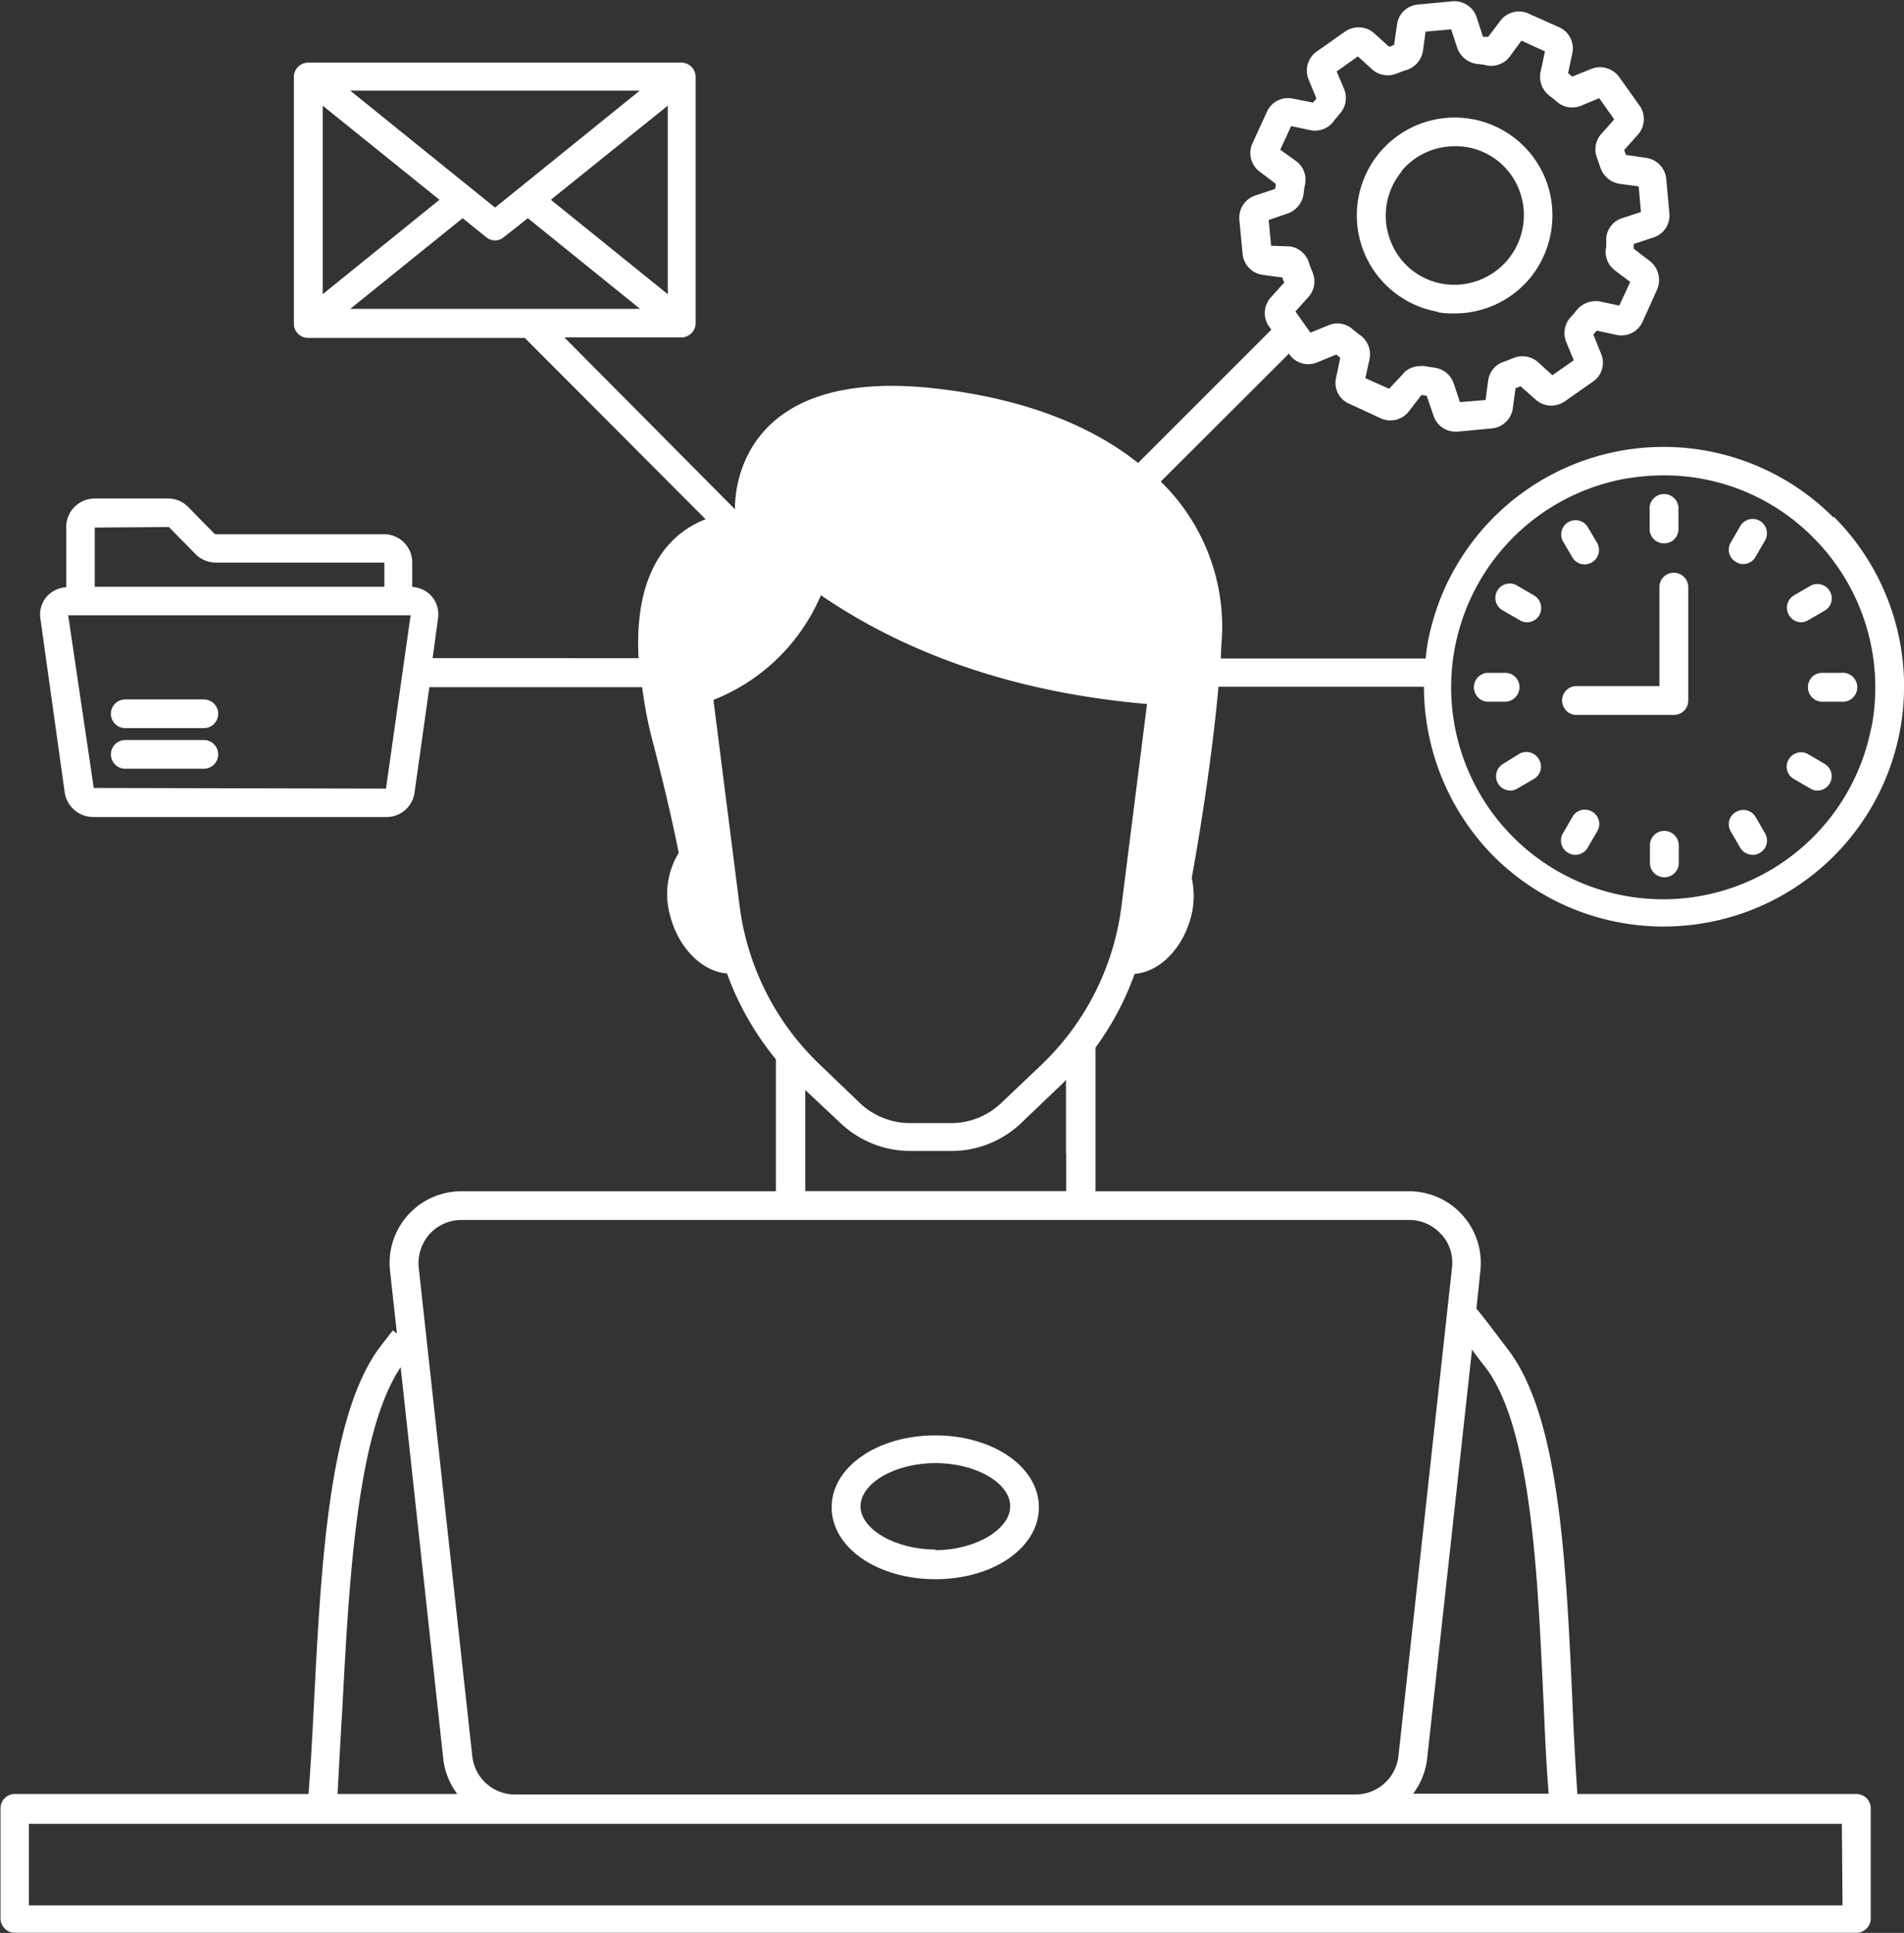 <svg id="Layer_1" data-name="Layer 1" xmlns="http://www.w3.org/2000/svg" xmlns:xlink="http://www.w3.org/1999/xlink" viewBox="0 0 116.76 118.53"><rect x="0" y="0" width="116.76" height="118.53" fill="#333333" stroke="none"/><defs><style>.cls-1{fill:none;}.cls-2{fill:#fff;}.cls-3{clip-path:url(#clip-path);}</style><clipPath id="clip-path" transform="translate(-31.82 -32.16)"><rect class="cls-1" x="31.17" y="32.13" width="118.5" height="118.85"/></clipPath></defs><path class="cls-2" d="M120,51.31a5.52,5.52,0,0,0,1,.07,6,6,0,0,0,4.65-2.17,6.08,6.08,0,0,0,1-5.93,6,6,0,1,0-6.65,8Zm-2.24-8.65a4.22,4.22,0,0,1,3.28-1.53,3.93,3.93,0,0,1,.83.07A4.18,4.18,0,0,1,125,43.86a4.27,4.27,0,0,1-4.73,5.7A4.17,4.17,0,0,1,117.12,47,4.23,4.23,0,0,1,117.79,42.66Z" transform="translate(-31.82 -32.16)"/><path class="cls-2" d="M44.33,77.54H39.5a.88.88,0,1,0,0,1.76h4.82a.88.88,0,0,0,0-1.76Z" transform="translate(-31.82 -32.16)"/><path class="cls-2" d="M44.33,75.05H39.5a.88.88,0,1,0,0,1.76h4.82a.88.88,0,0,0,0-1.76Z" transform="translate(-31.82 -32.16)"/><path class="cls-2" d="M89.18,120.18c-3.56,0-6.36,1.94-6.36,4.41s2.8,4.41,6.36,4.41,6.35-1.94,6.35-4.41S92.72,120.18,89.18,120.18Zm0,7c-2.44,0-4.59-1.24-4.59-2.65s2.1-2.65,4.59-2.65,4.59,1.22,4.59,2.65S91.61,127.22,89.18,127.22Z" transform="translate(-31.82 -32.16)"/><g class="cls-3"><path class="cls-2" d="M144.26,63.9a14.71,14.71,0,0,0-24.86,7.53,10.56,10.56,0,0,0-.15,1.11H106.69c0-.61.07-1.21.08-1.76A12.45,12.45,0,0,0,103,61.69l7.89-7.87,0,.07a1.41,1.41,0,0,0,1.71.49l1.17-.48.24.2-.26,1.24a1.39,1.39,0,0,0,.81,1.58l1.93.89a1.43,1.43,0,0,0,1.73-.43l.77-1,.32.05.41,1.2a1.42,1.42,0,0,0,1.34,1h.14l2.1-.2a1.43,1.43,0,0,0,1.29-1.23l.17-1.24a1.34,1.34,0,0,0,.3-.12l.94.83a1.43,1.43,0,0,0,1.78.1l1.73-1.21a1.41,1.41,0,0,0,.49-1.72l-.47-1.16c.07-.09.14-.16.2-.25l1.23.27a1.43,1.43,0,0,0,1.59-.81l.9-2a1.48,1.48,0,0,0-.44-1.71l-1-.76v0a2.68,2.68,0,0,1,0-.3l1.18-.39a1.41,1.41,0,0,0,1-1.5l-.19-2.1a1.44,1.44,0,0,0-1.24-1.29l-1.23-.18-.11-.3.83-.93a1.43,1.43,0,0,0,.11-1.8l-1.22-1.71a1.45,1.45,0,0,0-1.75-.53l-1.16.47a2.76,2.76,0,0,0-.25-.21l.27-1.27a1.42,1.42,0,0,0-.82-1.55L125.57,33a1.42,1.42,0,0,0-1.73.42l-.76,1-.32,0-.38-1.18a1.44,1.44,0,0,0-1.5-1l-2.11.2a1.41,1.41,0,0,0-1.28,1.23l-.18,1.24a1.88,1.88,0,0,1-.3.12l-.92-.83a1.44,1.44,0,0,0-1.79-.1l-1.72,1.21a1.43,1.43,0,0,0-.51,1.73l.48,1.17-.22.24-1.22-.24a1.41,1.41,0,0,0-1.6.81l-.88,1.92a1.42,1.42,0,0,0,.42,1.73l1,.76c0,.11,0,.23-.05.32l-1.18.39a1.44,1.44,0,0,0-1,1.48l.2,2.1a1.43,1.43,0,0,0,1.21,1.29l1.24.17c0,.11.07.22.11.3l-.83.92a1.43,1.43,0,0,0-.11,1.78l.14.2-8.17,8.17c-2.78-2.22-6.85-3.94-12.44-4.57-11.75-1.32-12.3,6-12.28,7.41L66.43,52.85H73.6a.88.88,0,0,0,.88-.89V36.86A.88.88,0,0,0,73.6,36H50.72a.88.88,0,0,0-.88.89V52a.87.87,0,0,0,.88.88H64L75.09,64c-1.87.72-4.42,2.77-4.11,8.52H58.35l.33-2.43a1.72,1.72,0,0,0-.4-1.38,1.76,1.76,0,0,0-1.18-.56V66.65a1.73,1.73,0,0,0-1.75-1.73H45l-1.63-1.66a1.71,1.71,0,0,0-1.23-.53H37.63a1.75,1.75,0,0,0-1.75,1.75v3.69a1.74,1.74,0,0,0-1.18.56,1.67,1.67,0,0,0-.4,1.38l1.49,10.66a1.77,1.77,0,0,0,1.73,1.49h18a1.73,1.73,0,0,0,1.72-1.49l.91-6.47H71.2a26,26,0,0,0,.58,3.08c.81,3.1,1.34,5.43,1.66,7.08,0,0,0,0,0,0a4.86,4.86,0,0,0-.52,3.87c.52,2,2,3.42,3.48,3.52a18,18,0,0,0,3,5.27v8.09H60.12a4.4,4.4,0,0,0-4.38,4.9l.42,3.82-.25-.19s-.72.92-.95,1.24c-3,4.3-3.46,13.25-3.9,21.88-.09,1.83-.19,3.64-.32,5.31h-18a.88.88,0,0,0-.89.88v6.75a.88.88,0,0,0,.89.88H145.65a.88.88,0,0,0,.89-.88v-6.75a.88.88,0,0,0-.89-.88h-17.1c-.12-1.83-.23-3.79-.31-5.82-.39-8.51-.8-17.32-3.94-21.43-.51-.67-1.5-2-1.94-2.51l.24-2.3a4.4,4.4,0,0,0-4.37-4.9H99V103h0v-6.6a17.84,17.84,0,0,0,2.4-4.52c1.5-.11,2.94-1.52,3.46-3.51A5.05,5.05,0,0,0,104.9,86c.45-2.44,1.26-7.42,1.64-11.73h12.6a14.82,14.82,0,0,0,4.3,10.42,14.75,14.75,0,0,0,13.29,4,14.72,14.72,0,0,0,7.53-24.86ZM109.77,47.23l-.15-1.58,1.14-.39a1.49,1.49,0,0,0,1-1.2,4.54,4.54,0,0,1,.08-.55,1.41,1.41,0,0,0-.51-1.45l-1-.72.67-1.45,1.16.25a1.43,1.43,0,0,0,1.45-.55c.12-.16.25-.3.37-.46a1.43,1.43,0,0,0,.27-1.5l-.46-1.09,1.3-.92.88.8a1.44,1.44,0,0,0,1.52.24c.18-.07.36-.14.59-.21a1.46,1.46,0,0,0,1-1.17l.16-1.18,1.57-.14.37,1.12a1.48,1.48,0,0,0,1.2,1,3.9,3.9,0,0,1,.57.08,1.43,1.43,0,0,0,1.44-.51l.73-1,1.44.66-.24,1.15A1.46,1.46,0,0,0,126.8,38c.16.13.33.25.45.36a1.42,1.42,0,0,0,1.53.28l1.11-.46.92,1.3-.79.89a1.41,1.41,0,0,0-.26,1.48l.2.58a1.48,1.48,0,0,0,1.17,1l1.18.16.14,1.57-1.13.37a1.41,1.41,0,0,0-1,1.2c0,.14,0,.26,0,.39l0,.16a1.42,1.42,0,0,0,.52,1.45l.95.72-.67,1.45-1.17-.25a1.51,1.51,0,0,0-1.46.55,4.39,4.39,0,0,1-.39.45,1.45,1.45,0,0,0-.23,1.49l.46,1.11-1.31.92-.88-.8a1.44,1.44,0,0,0-1.52-.25l-.54.21a1.4,1.4,0,0,0-1,1.17l-.16,1.19-1.57.13-.37-1.11a1.44,1.44,0,0,0-1.17-1l-.63-.1a1.06,1.06,0,0,0-.25,0,1.37,1.37,0,0,0-1.15.57L117,56l-1.45-.65.25-1.16a1.44,1.44,0,0,0-.56-1.47c-.16-.11-.3-.23-.45-.35a1.4,1.4,0,0,0-1.49-.27l-1.12.46-.92-1.3.8-.89a1.43,1.43,0,0,0,.25-1.51c-.07-.18-.15-.36-.22-.59a1.45,1.45,0,0,0-1.16-1ZM64.19,51.1H53.3l6.89-5.56,1.44,1.16a.84.84,0,0,0,1.09,0l1.47-1.16,6.88,5.56H64.19ZM51.61,38.64l7.16,5.77L51.61,50.2ZM72.77,50.2,65.6,44.41l7.17-5.77ZM62.18,44.89,53.3,37.72H71.05Zm-20,19.59,1.66,1.69a1.78,1.78,0,0,0,1.21.49l10.34,0v1.48H37.63l0-3.63Zm-4.61,16L36,69.89H57L55.49,80.52ZM95.69,97.45l-2.44,2.32a4.45,4.45,0,0,1-3.1,1.26H87.63a4.47,4.47,0,0,1-3.11-1.26l-2.45-2.35a16.29,16.29,0,0,1-4.89-9.67L75.57,75.08a11.91,11.91,0,0,0,6.59-6.42c5.47,3.74,12.19,6,20,6.67l-1.57,12.41A16.26,16.26,0,0,1,95.69,97.45ZM52.81,137c.42-8,.9-17,3.58-21L59,140a4.46,4.46,0,0,0,.86,2.17H52.52C52.61,140.52,52.7,138.76,52.81,137Zm92,12H33.59v-5H144.77ZM122.91,116c2.8,3.67,3.2,12.56,3.56,20.42.09,2,.17,3.92.32,5.73h-8.31a4.39,4.39,0,0,0,.86-2.17l2.75-25.06C122.39,115.34,122.69,115.73,122.91,116Zm-2.71-8.16a2.58,2.58,0,0,1,.66,2.07l-3.28,29.91A2.65,2.65,0,0,1,115,142.2H63.41a2.63,2.63,0,0,1-2.63-2.37L57.5,109.92a2.71,2.71,0,0,1,.65-2.07,2.65,2.65,0,0,1,2-.88h58.12A2.63,2.63,0,0,1,120.2,107.85Zm-23-4.92v2.28h-16V99l2.13,2a6.24,6.24,0,0,0,4.33,1.74h2.52A6.2,6.2,0,0,0,94.47,101l2.44-2.33a2.62,2.62,0,0,0,.28-.3v4.52Zm49.36-26.08a13,13,0,1,1-15.26-15.29,14.13,14.13,0,0,1,2.57-.24A12.85,12.85,0,0,1,143,65.11,13,13,0,0,1,146.57,76.85Z" transform="translate(-31.82 -32.16)"/></g><path class="cls-2" d="M133.87,65.48a.87.87,0,0,0,.88-.88V63.44a.89.89,0,1,0-1.77,0V64.6A.88.88,0,0,0,133.87,65.48Z" transform="translate(-31.82 -32.16)"/><path class="cls-2" d="M133.87,83.11A.88.88,0,0,0,133,84v1.16a.89.89,0,0,0,1.77,0V84A.9.9,0,0,0,133.87,83.11Z" transform="translate(-31.82 -32.16)"/><path class="cls-2" d="M128.24,66.33a.86.86,0,0,0,.76.44.85.85,0,0,0,.43-.12.88.88,0,0,0,.33-1.2l-.59-1a.88.88,0,0,0-1.52.88Z" transform="translate(-31.82 -32.16)"/><path class="cls-2" d="M139.48,82.26a.87.87,0,0,0-1.2-.31.86.86,0,0,0-.32,1.2l.58,1a.89.89,0,0,0,.76.43.81.81,0,0,0,.44-.12.87.87,0,0,0,.32-1.2Z" transform="translate(-31.82 -32.16)"/><path class="cls-2" d="M125.89,68.67l-1-.58a.88.88,0,1,0-.88,1.52l1,.58a.84.84,0,0,0,.45.13.88.88,0,0,0,.76-.44A.9.9,0,0,0,125.89,68.67Z" transform="translate(-31.82 -32.16)"/><path class="cls-2" d="M143.71,79l-1-.59a.88.88,0,0,0-1.2.32.86.86,0,0,0,.32,1.2l1,.58a.78.78,0,0,0,.44.13.88.88,0,0,0,.44-1.64Z" transform="translate(-31.82 -32.16)"/><path class="cls-2" d="M125,74.3a.87.87,0,0,0-.88-.88H123a.89.89,0,0,0,0,1.77h1.17A.9.9,0,0,0,125,74.3Z" transform="translate(-31.82 -32.16)"/><path class="cls-2" d="M142.69,74.3a.88.88,0,0,0,.88.89h1.16a.89.89,0,1,0,0-1.77h-1.16A.87.87,0,0,0,142.69,74.3Z" transform="translate(-31.82 -32.16)"/><path class="cls-2" d="M125,78.38,124,79a.88.88,0,0,0,.44,1.64.83.83,0,0,0,.44-.13l1-.58a.88.88,0,0,0,.32-1.2A.89.89,0,0,0,125,78.38Z" transform="translate(-31.82 -32.16)"/><path class="cls-2" d="M141.83,68.67a.89.89,0,0,0,.43,1.65.86.86,0,0,0,.45-.13l1-.58a.87.87,0,0,0,.32-1.2.88.88,0,0,0-1.2-.32Z" transform="translate(-31.82 -32.16)"/><path class="cls-2" d="M129.45,81.93a.87.87,0,0,0-1.2.32l-.58,1a.87.87,0,0,0,.32,1.21.86.86,0,0,0,.44.12.87.87,0,0,0,.76-.45l.58-1A.87.87,0,0,0,129.45,81.93Z" transform="translate(-31.82 -32.16)"/><path class="cls-2" d="M139.74,64.1a.88.88,0,0,0-1.2.32l-.58,1a.86.86,0,0,0,.32,1.2.78.78,0,0,0,.44.13.87.87,0,0,0,.76-.45l.58-1A.89.89,0,0,0,139.74,64.1Z" transform="translate(-31.82 -32.16)"/><path class="cls-2" d="M134.46,67.28a.88.88,0,0,0-.88.89v6.06h-5.17a.89.89,0,0,0,0,1.77h6.05a.88.88,0,0,0,.89-.88v-7A.89.89,0,0,0,134.46,67.28Z" transform="translate(-31.82 -32.16)"/></svg>